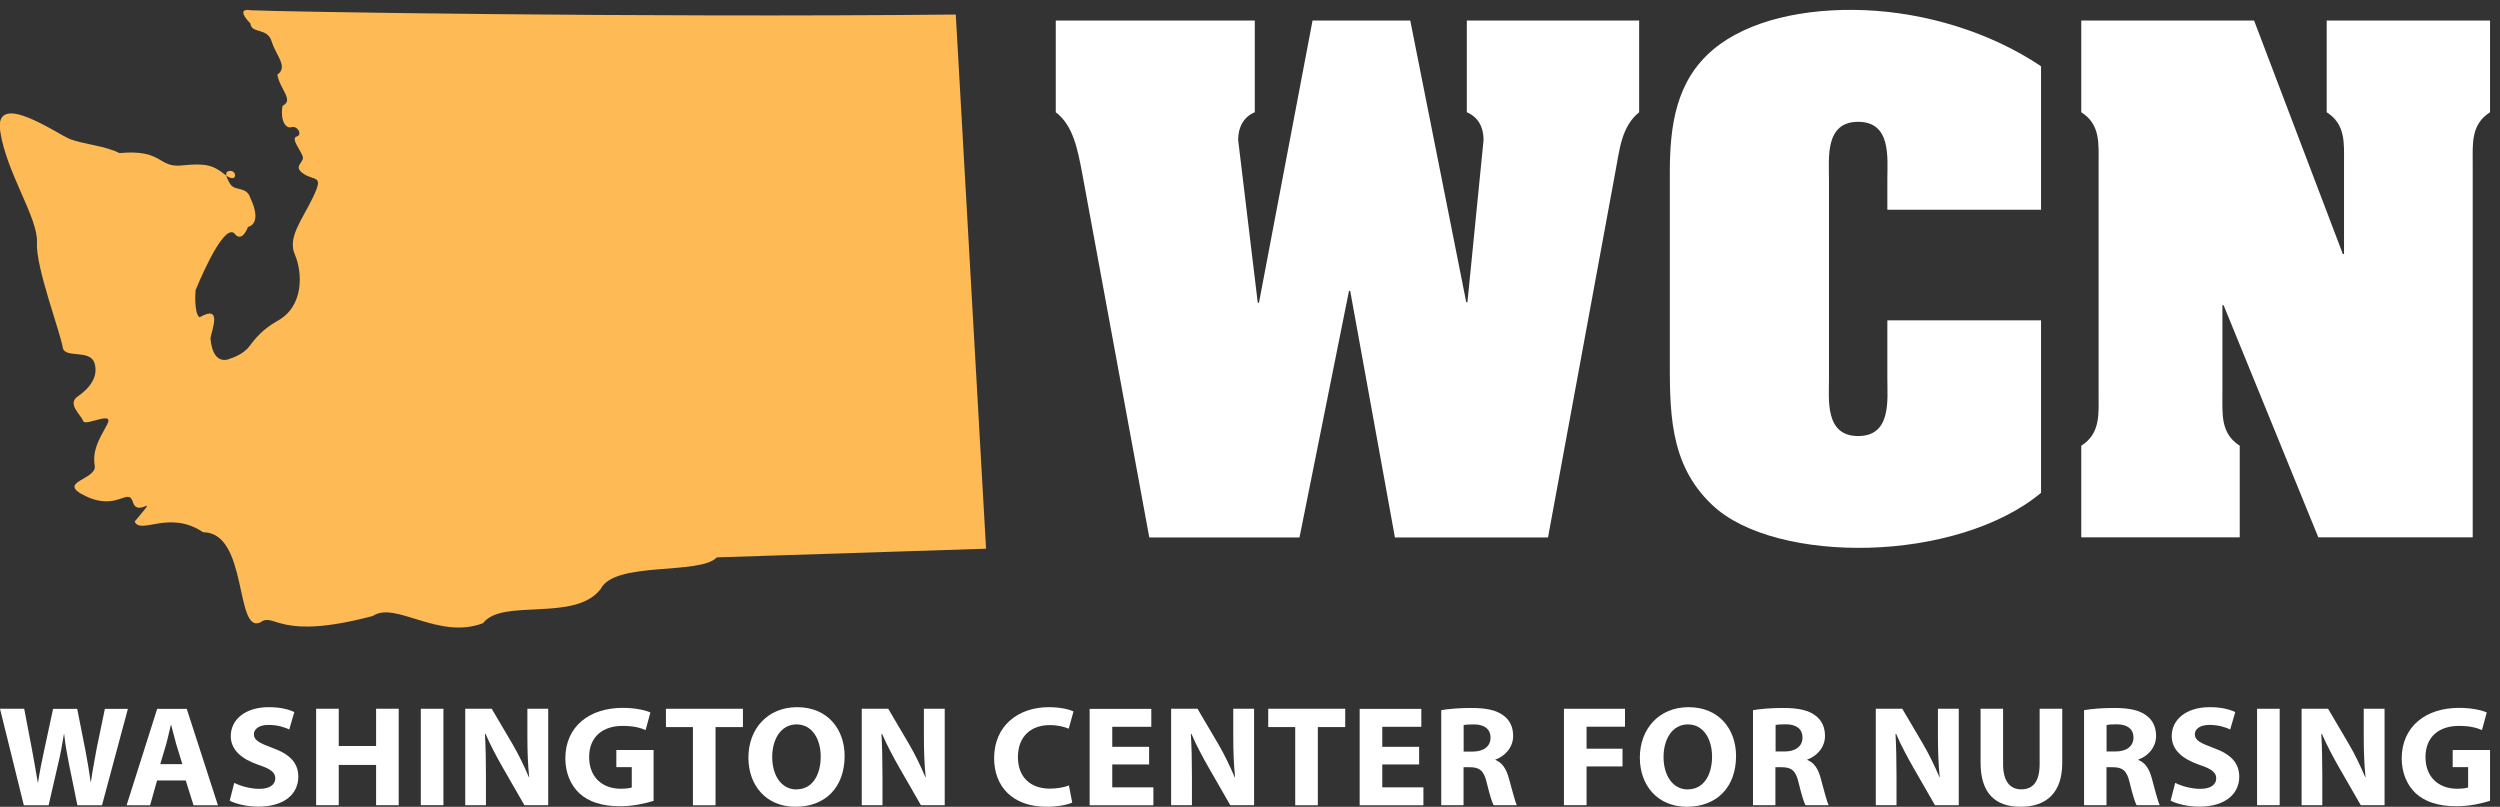 <svg version="1.1" xmlns="http://www.w3.org/2000/svg" xmlns:xlink="http://www.w3.org/1999/xlink" x="0px" y="0px" width="251px"
	 height="81px" viewBox="0 0 251 81" style="enable-background:new 0 0 251 81;" xml:space="preserve">
<rect x="0" y="0" width="251" height="81" fill="#333333" stroke="none"/>
<style type="text/css">
	.st0{fill:#FEBB55;}
	.st1{fill:#FFFFFF;stroke:#133B4D;stroke-width:0;}
	.st2{fill:#FFFFFF;}
</style>
<defs>
</defs>
<g>
	<g>
		<g>
			<path class="st0" d="M13.52,52.37c0.64,1.35,3.46-1.22,6.88,1.07c4.52,0,3.17,10.24,5.74,9.05c1.47-1.08,1.72,1.91,11.3-0.65
				c2.24-1.53,6.63,2.45,11.06,0.72c1.92-2.53,9.24-0.06,11.81-3.43c1.39-2.81,9.96-1.37,11.66-3.17L99,55.09L95.96,1.46
				C64.01,1.78,27.71,1.17,25.18,1.03c-0.95-0.16-1.04,0.3-0.04,1.33c0.11,1.06,1.7,0.38,2.13,1.79c0.43,1.41,1.7,2.57,0.58,3.34
				c0.23,1.46,1.7,2.57,0.52,3.13c-0.25,1.39,0.27,2.33,0.89,2.15c0.62-0.18,1.14,0.77,0.52,0.94c-0.62,0.18,0.43,1.4,0.62,2.01
				c0.18,0.6-1.06,0.96,0.08,1.73c1.14,0.76,2.05,0.06,0.95,2.35c-1.1,2.29-2.59,4.04-1.82,5.78c0.77,1.75,0.93,5.21-1.78,6.65
				c-1.53,0.89-2.18,1.73-2.82,2.57c-0.64,0.84-1.89,1.2-1.89,1.2s-1.74,0.94-1.99-2.05c0.17-0.93,1.2-3.41-1.1-2.09
				c-0.6-0.48-0.39-2.73-0.39-2.73s2.67-6.69,3.87-5.72c0.79,1.08,1.39-0.63,1.39-0.63s1.51-0.22,0.23-2.91
				c-0.37-1.2-1.55-0.64-2.01-1.39c-0.46-0.74-0.64-1.34,0.04-1.32c0.68,0.01,0.64,1.34-0.56,0.38c-1.2-0.96-1.94-1.18-4.35-0.93
				c-2.4,0.26-1.87-1.65-6.26-1.24c-1.35-0.71-3.66-0.9-4.95-1.4c-1.29-0.51-7.64-5-7.02-0.81c0.62,4.2,3.83,8.74,3.69,11.19
				c-0.15,2.45,2.36,9.01,2.61,10.63c0.31,1,2.73,0.08,3.17,1.48c0.43,1.41-0.56,2.57-1.68,3.34c-1.12,0.76,0.35,1.87,0.54,2.47
				c0.19,0.6,3.25-1.17,2.38,0.4c-0.87,1.57-1.45,2.61-1.22,4.08c0.23,1.46-4.02,1.61-0.85,3.09c3.17,1.49,4.21-1,4.7,0.61
				C13.87,52.05,16.15,49.19,13.52,52.37L13.52,52.37z"/>
		</g>
	</g>
	<g>
		<g>
			<path class="st1" d="M147.28,2.06h17.29v9.21c-1.8,1.45-1.97,3.82-2.39,6l-6.76,36.69h-15.37l-4.49-24.76h-0.12l-4.97,24.76
				h-15.08l-6.76-36.69c-0.42-2.12-0.84-4.66-2.63-6V2.06h19.98v9.21c-1.14,0.48-1.67,1.52-1.67,2.78l1.97,16.35h0.12l5.38-28.34
				h9.81l5.62,28.28h0.12l1.62-16.29c0-1.27-0.54-2.3-1.68-2.78V2.06z"/>
			<path class="st1" d="M189.49,17.99c0-2.12,0.42-5.76-2.93-5.76c-3.35,0-2.93,3.63-2.93,5.76v20.04c0,2.12-0.42,5.75,2.93,5.75
				c3.35,0,2.93-3.63,2.93-5.75v-5.87h15.43v17.32c-4.13,3.45-10.77,5.33-17.23,5.51c-6.4,0.18-12.62-1.27-15.79-4.3
				c-4.43-4.18-4.25-9.63-4.25-15.32V17.32c0-4.66,0.6-9.21,4.37-12.36c3.47-2.91,9.15-4.18,15.19-3.94
				c6.1,0.25,12.57,2.18,17.71,5.63v14.41h-15.43V17.99z"/>
			<path class="st1" d="M235.22,25.5h0.12v-9.15c0-1.94,0.18-3.87-1.74-5.08V2.06H250v9.21c-1.92,1.21-1.74,3.15-1.74,5.08v37.6
				h-15.5l-9.51-23.31h-0.12v9.02c0,1.94-0.18,3.87,1.74,5.09v9.2h-15.91v-9.2c1.92-1.21,1.74-3.15,1.74-5.09V16.35
				c0-1.94,0.18-3.87-1.74-5.08V2.06h17.35L235.22,25.5z"/>
		</g>
	</g>
	<g>
		<path class="st2" d="M2.39,80.84L0,71.16h2.43l0.76,3.98c0.22,1.16,0.43,2.41,0.6,3.41h0.03c0.16-1.06,0.4-2.23,0.66-3.43
			l0.85-3.95h2.42l0.81,4.08c0.22,1.14,0.39,2.17,0.54,3.25h0.03c0.15-1.08,0.37-2.21,0.58-3.38l0.82-3.95h2.31l-2.6,9.68H7.77
			l-0.85-4.17c-0.19-0.98-0.36-1.88-0.48-2.99H6.42c-0.18,1.09-0.34,2.01-0.58,2.99l-0.96,4.17H2.39z"/>
		<path class="st2" d="M16.09,76.72l0.61-2.05c0.15-0.56,0.31-1.29,0.45-1.87h0.04c0.15,0.56,0.33,1.29,0.49,1.87l0.63,2.05H16.09z
			 M18.65,78.36l0.78,2.49h2.45l-3.13-9.68h-2.97l-3.07,9.68h2.36l0.7-2.49H18.65z"/>
		<path class="st2" d="M23.52,78.6c0.6,0.3,1.55,0.6,2.52,0.6c1.04,0,1.6-0.42,1.6-1.06c0-0.59-0.48-0.95-1.69-1.35
			c-1.67-0.58-2.78-1.47-2.78-2.89c0-1.65,1.45-2.9,3.81-2.9c1.15,0,1.97,0.21,2.57,0.49l-0.51,1.75c-0.39-0.19-1.12-0.46-2.09-0.46
			c-0.98,0-1.46,0.45-1.46,0.93c0,0.62,0.55,0.89,1.86,1.38c1.77,0.63,2.6,1.52,2.6,2.9c0,1.62-1.28,3-4.04,3
			c-1.15,0-2.28-0.3-2.85-0.6L23.52,78.6z"/>
		<path class="st2" d="M34.01,71.16v3.74h3.75v-3.74h2.27v9.68h-2.27V76.8h-3.75v4.04h-2.27v-9.68H34.01z"/>
		<path class="st2" d="M44.52,71.16v9.68h-2.27v-9.68H44.52z"/>
		<path class="st2" d="M46.71,80.84v-9.68h2.66l2.09,3.55c0.6,1.02,1.18,2.23,1.64,3.32h0.03c-0.13-1.28-0.18-2.59-0.18-4.05v-2.82
			h2.09v9.68h-2.39l-2.15-3.74c-0.6-1.05-1.27-2.29-1.75-3.42h-0.06c0.07,1.29,0.1,2.66,0.1,4.24v2.92H46.71z"/>
		<path class="st2" d="M65.63,80.4c-0.7,0.23-2.03,0.55-3.36,0.55c-1.83,0-3.16-0.45-4.09-1.29c-0.91-0.85-1.42-2.11-1.42-3.53
			c0.01-3.22,2.45-5.06,5.75-5.06c1.3,0,2.3,0.24,2.79,0.46l-0.48,1.77c-0.55-0.24-1.23-0.42-2.33-0.42c-1.9,0-3.34,1.03-3.34,3.13
			c0,2.01,1.31,3.18,3.18,3.18c0.51,0,0.92-0.06,1.1-0.13v-2.04h-1.55V75.3h3.74V80.4z"/>
		<path class="st2" d="M69.58,73h-2.72v-1.84h7.73V73h-2.75v7.85h-2.27V73z"/>
		<path class="st2" d="M79.96,79.26c-1.52,0-2.43-1.42-2.43-3.25c0-1.81,0.88-3.28,2.45-3.28c1.57,0,2.42,1.49,2.42,3.23
			c0,1.9-0.88,3.29-2.42,3.29H79.96z M79.88,81c2.94,0,4.92-1.91,4.92-5.1c0-2.67-1.69-4.9-4.77-4.9c-2.96,0-4.89,2.17-4.89,5.07
			c0,2.76,1.76,4.93,4.73,4.93H79.88z"/>
		<path class="st2" d="M86.52,80.84v-9.68h2.66l2.09,3.55c0.6,1.02,1.18,2.23,1.64,3.32h0.03c-0.13-1.28-0.18-2.59-0.18-4.05v-2.82
			h2.09v9.68h-2.39l-2.15-3.74c-0.6-1.05-1.27-2.29-1.75-3.42h-0.06c0.07,1.29,0.1,2.66,0.1,4.24v2.92H86.52z"/>
		<path class="st2" d="M107.65,80.58c-0.4,0.19-1.36,0.42-2.57,0.42c-3.48,0-5.27-2.1-5.27-4.87c0-3.3,2.45-5.13,5.49-5.13
			c1.18,0,2.07,0.23,2.48,0.43l-0.48,1.73c-0.45-0.19-1.09-0.36-1.91-0.36c-1.79,0-3.19,1.05-3.19,3.22c0,1.94,1.19,3.16,3.21,3.16
			c0.7,0,1.45-0.13,1.91-0.32L107.65,80.58z"/>
		<path class="st2" d="M115.37,76.75h-3.7v2.3h4.13v1.8h-6.4v-9.68h6.19v1.8h-3.92v2.01h3.7V76.75z"/>
		<path class="st2" d="M117.58,80.84v-9.68h2.65l2.09,3.55c0.6,1.02,1.18,2.23,1.64,3.32H124c-0.13-1.28-0.18-2.59-0.18-4.05v-2.82
			h2.09v9.68h-2.39l-2.15-3.74c-0.6-1.05-1.27-2.29-1.75-3.42h-0.06c0.08,1.29,0.11,2.66,0.11,4.24v2.92H117.58z"/>
		<path class="st2" d="M130.05,73h-2.72v-1.84h7.73V73h-2.75v7.85h-2.27V73z"/>
		<path class="st2" d="M142.48,76.75h-3.7v2.3h4.13v1.8h-6.4v-9.68h6.19v1.8h-3.92v2.01h3.7V76.75z"/>
		<path class="st2" d="M146.95,72.8c0.16-0.04,0.48-0.07,1.03-0.07c1.04,0,1.67,0.46,1.67,1.34c0,0.85-0.67,1.39-1.81,1.39h-0.89
			V72.8z M144.69,80.84h2.25v-3.81h0.67c0.94,0.01,1.37,0.33,1.66,1.55c0.28,1.19,0.54,1.98,0.69,2.26h2.33
			c-0.19-0.37-0.49-1.64-0.81-2.74c-0.25-0.89-0.64-1.52-1.34-1.8v-0.04c0.87-0.3,1.78-1.15,1.78-2.37c0-0.89-0.33-1.57-0.94-2.03
			c-0.72-0.56-1.76-0.78-3.25-0.78c-1.23,0-2.3,0.09-3.03,0.22V80.84z"/>
		<path class="st2" d="M157.02,71.16h6.13v1.8h-3.86v2.21h3.61v1.78h-3.61v3.89h-2.27V71.16z"/>
		<path class="st2" d="M169.45,79.26c-1.52,0-2.43-1.42-2.43-3.25c0-1.81,0.88-3.28,2.45-3.28s2.42,1.49,2.42,3.23
			c0,1.9-0.88,3.29-2.42,3.29H169.45z M169.37,81c2.94,0,4.93-1.91,4.93-5.1c0-2.67-1.69-4.9-4.77-4.9c-2.96,0-4.89,2.17-4.89,5.07
			c0,2.76,1.76,4.93,4.73,4.93H169.37z"/>
		<path class="st2" d="M176.01,71.3c0.73-0.13,1.8-0.22,3.03-0.22c1.49,0,2.54,0.22,3.25,0.78c0.61,0.46,0.94,1.14,0.94,2.03
			c0,1.22-0.91,2.07-1.78,2.37v0.04c0.7,0.27,1.09,0.9,1.34,1.8c0.31,1.11,0.61,2.37,0.81,2.74h-2.33c-0.15-0.27-0.4-1.06-0.69-2.26
			c-0.28-1.22-0.72-1.54-1.66-1.55h-0.67v3.81h-2.25V71.3z M178.27,75.45h0.9c1.13,0,1.8-0.54,1.8-1.39c0-0.88-0.63-1.34-1.67-1.34
			c-0.55,0-0.87,0.03-1.03,0.07V75.45z"/>
		<path class="st2" d="M188.33,80.84v-9.68h2.66l2.09,3.55c0.6,1.02,1.18,2.23,1.64,3.32h0.03c-0.13-1.28-0.18-2.59-0.18-4.05v-2.82
			h2.09v9.68h-2.39l-2.15-3.74c-0.6-1.05-1.27-2.29-1.75-3.42h-0.06c0.07,1.29,0.1,2.66,0.1,4.24v2.92H188.33z"/>
		<path class="st2" d="M201.11,71.16v5.56c0,1.68,0.67,2.53,1.82,2.53c1.2,0,1.85-0.8,1.85-2.53v-5.56h2.27v5.43
			c0,2.99-1.57,4.41-4.19,4.41c-2.54,0-4.01-1.36-4.01-4.44v-5.4H201.11z"/>
		<path class="st2" d="M209.25,71.3c0.73-0.13,1.8-0.22,3.03-0.22c1.49,0,2.54,0.22,3.25,0.78c0.61,0.46,0.94,1.14,0.94,2.03
			c0,1.22-0.91,2.07-1.78,2.37v0.04c0.7,0.27,1.09,0.9,1.34,1.8c0.31,1.11,0.61,2.37,0.81,2.74h-2.33c-0.15-0.27-0.4-1.06-0.69-2.26
			c-0.28-1.22-0.72-1.54-1.66-1.55h-0.67v3.81h-2.25V71.3z M211.5,75.45h0.89c1.13,0,1.81-0.54,1.81-1.39
			c0-0.88-0.63-1.34-1.67-1.34c-0.55,0-0.86,0.03-1.03,0.07V75.45z"/>
		<path class="st2" d="M218.39,78.6c0.6,0.3,1.55,0.6,2.52,0.6c1.04,0,1.6-0.42,1.6-1.06c0-0.59-0.48-0.95-1.69-1.35
			c-1.67-0.58-2.78-1.47-2.78-2.89c0-1.65,1.45-2.9,3.81-2.9c1.15,0,1.97,0.21,2.57,0.49l-0.51,1.75c-0.39-0.19-1.12-0.46-2.09-0.46
			c-0.98,0-1.46,0.45-1.46,0.93c0,0.62,0.55,0.89,1.86,1.38c1.78,0.63,2.6,1.52,2.6,2.9c0,1.62-1.28,3-4.04,3
			c-1.15,0-2.28-0.3-2.85-0.6L218.39,78.6z"/>
		<path class="st2" d="M228.88,71.16v9.68h-2.27v-9.68H228.88z"/>
		<path class="st2" d="M231.08,80.84v-9.68h2.66l2.09,3.55c0.6,1.02,1.18,2.23,1.64,3.32h0.03c-0.13-1.28-0.18-2.59-0.18-4.05v-2.82
			h2.09v9.68h-2.39l-2.15-3.74c-0.6-1.05-1.27-2.29-1.75-3.42h-0.06c0.07,1.29,0.1,2.66,0.1,4.24v2.92H231.08z"/>
		<path class="st2" d="M250,80.4c-0.7,0.23-2.03,0.55-3.36,0.55c-1.83,0-3.16-0.45-4.09-1.29c-0.91-0.85-1.42-2.11-1.42-3.53
			c0.02-3.22,2.45-5.06,5.75-5.06c1.3,0,2.3,0.24,2.79,0.46l-0.48,1.77c-0.55-0.24-1.22-0.42-2.33-0.42c-1.9,0-3.34,1.03-3.34,3.13
			c0,2.01,1.31,3.18,3.18,3.18c0.51,0,0.93-0.06,1.1-0.13v-2.04h-1.55V75.3H250V80.4z"/>
	</g>
</g>
</svg>
